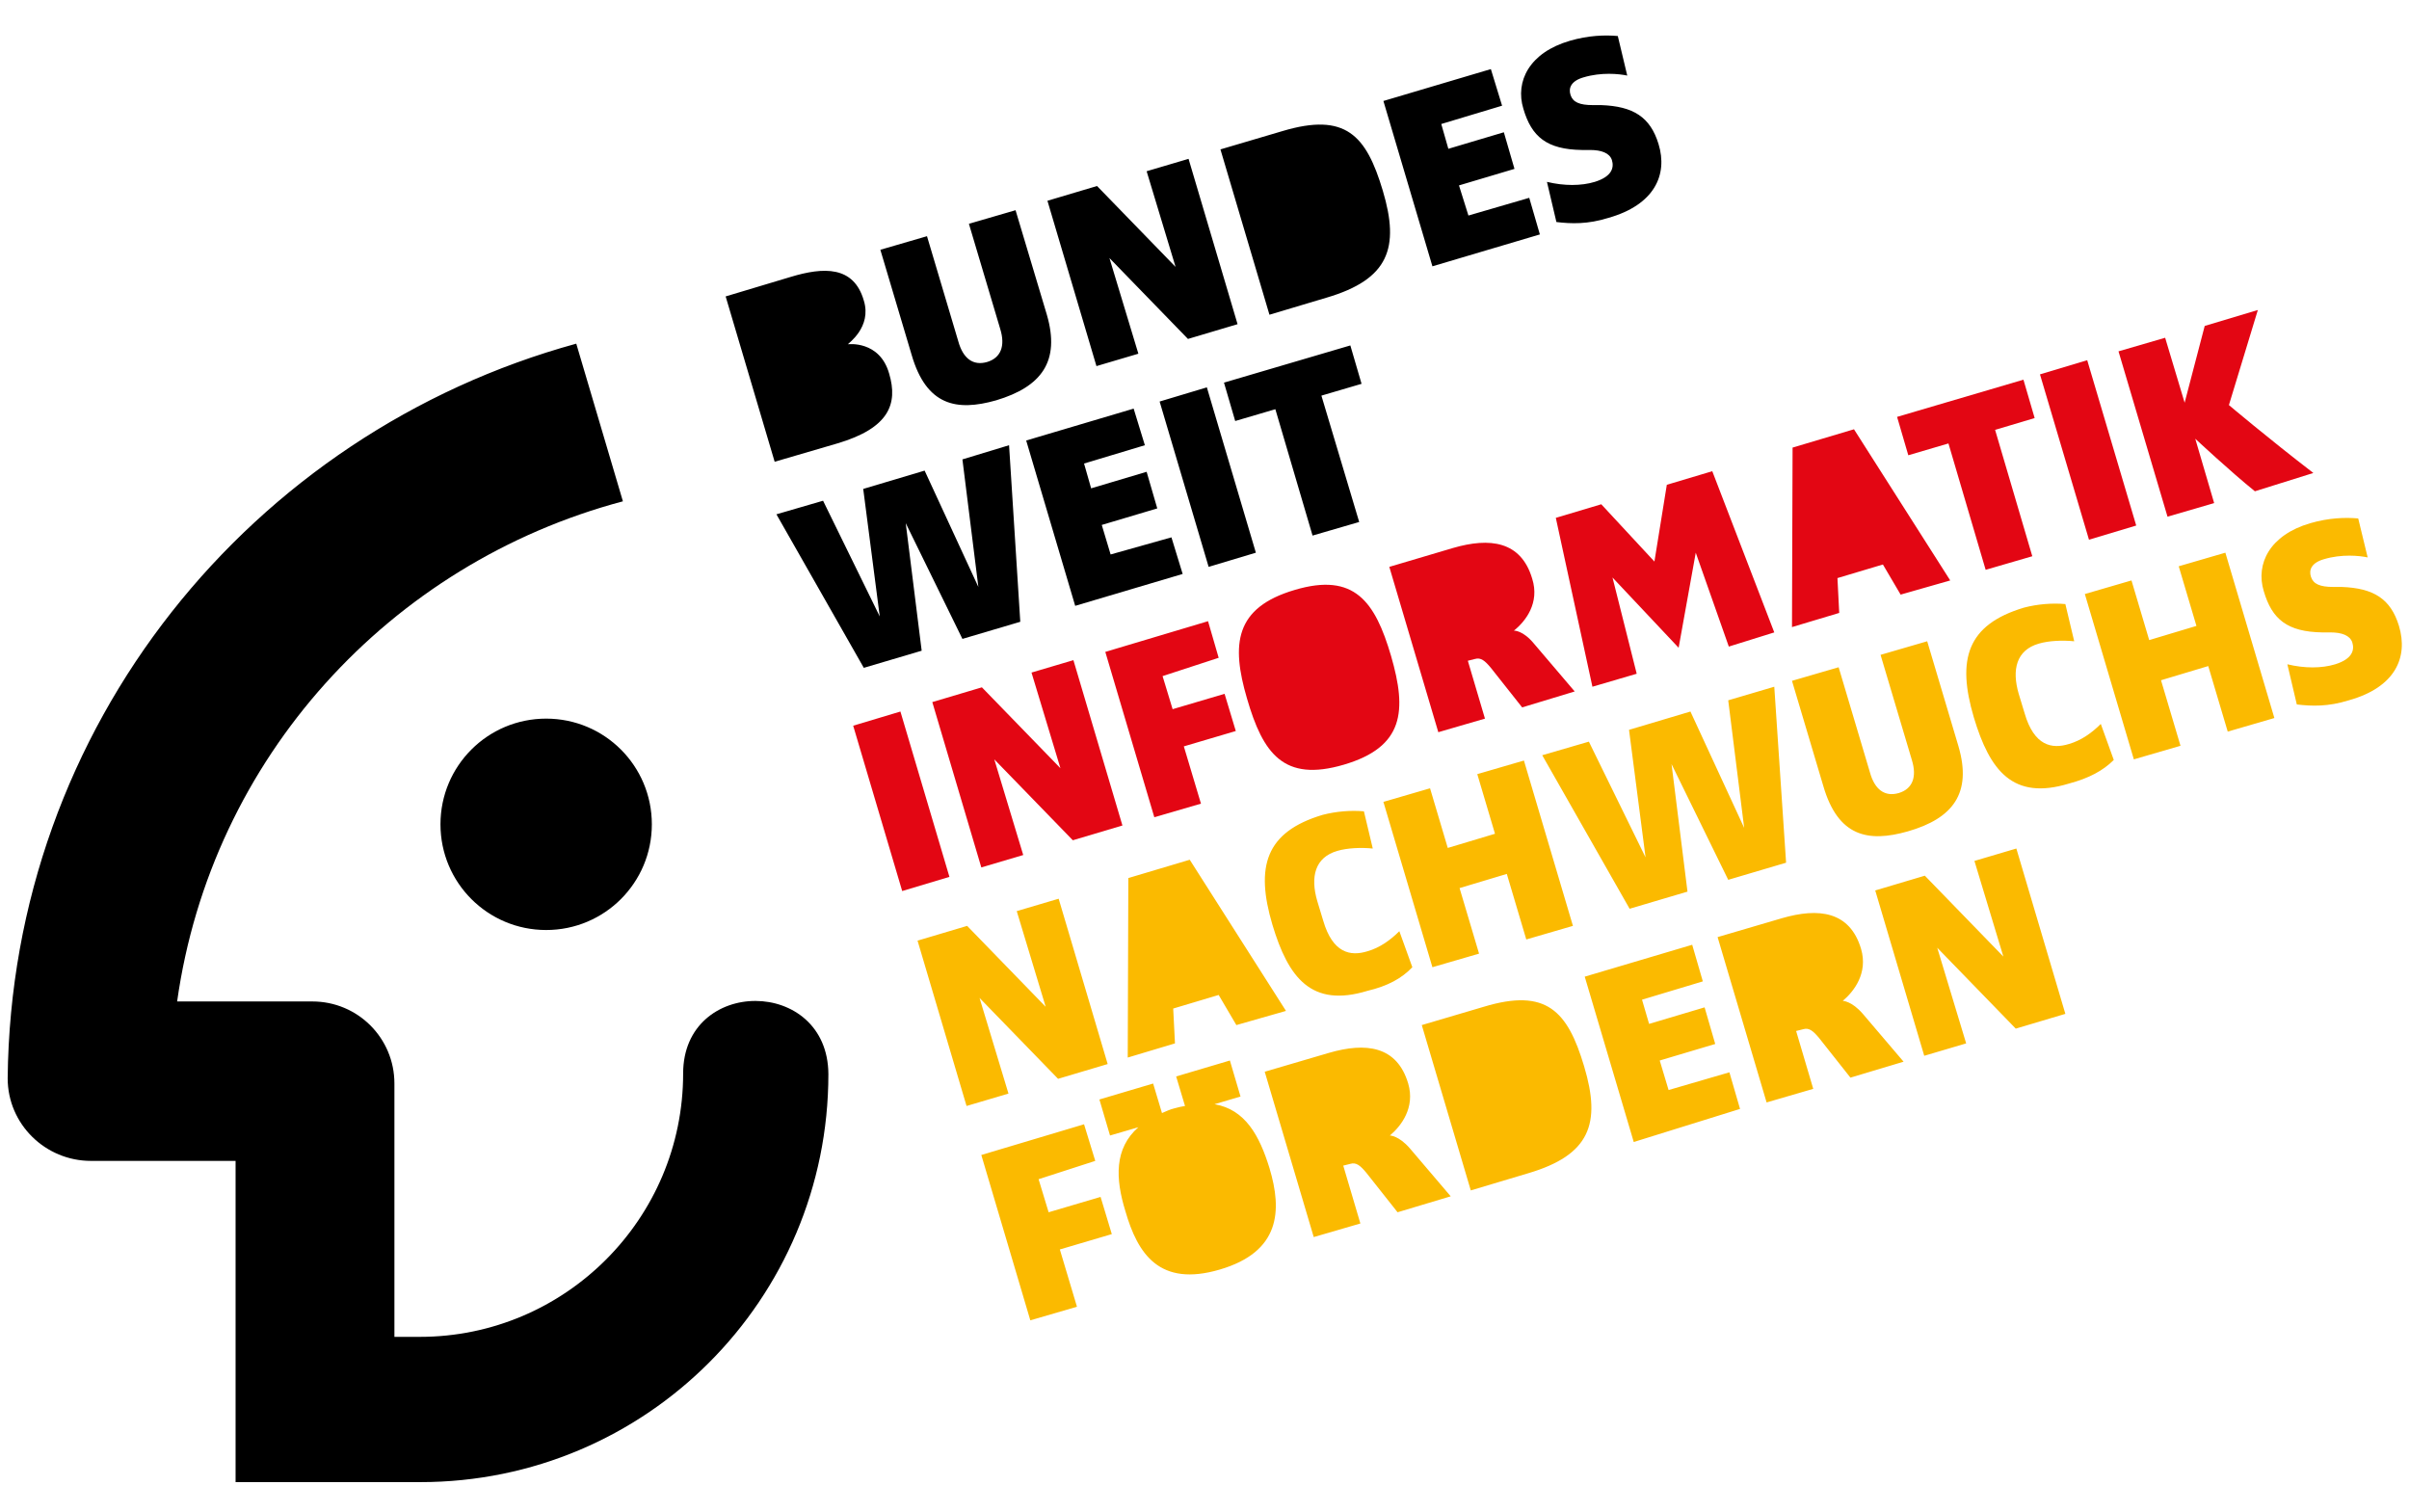 <?xml version="1.0" encoding="utf-8"?>
<!-- Generator: Adobe Illustrator 26.5.0, SVG Export Plug-In . SVG Version: 6.00 Build 0)  -->
<svg version="1.1" id="Ebene_1" xmlns="http://www.w3.org/2000/svg" xmlns:xlink="http://www.w3.org/1999/xlink" x="0px" y="0px"
	 viewBox="0 0 408 256" style="enable-background:new 0 0 408 256;" xml:space="preserve">
<style type="text/css">
	.st0{fill:#E30613;}
	.st1{fill:#FBBA00;}
</style>
<g>
	<path class="st0" d="M391.8,80.1c-7.8-6-14.3-11.5-14.3-11.5l4.9-16.1l-9,2.7l-3.4,13l0,0l-3.3-11l-7.9,2.3l8.3,28l7.9-2.3
		l-3.2-10.9l0,0c0,0,6,5.6,10.1,8.9L391.8,80.1z M361.8,89l-8.3-28l-8,2.4l8.3,28L361.8,89z M344.6,70.8l-1.9-6.5l-21.4,6.3l1.9,6.5
		l6.8-2l6.3,21.4l7.9-2.3l-6.3-21.4L344.6,70.8z M330.3,98.3l-16.3-25.6l-10.4,3.1l-0.1,30.4l8-2.4l-0.3-5.9l7.7-2.3l3,5.1
		L330.3,98.3z M300.5,107.1L290,79.8l-7.7,2.3l-2.1,13l0,0l-9-9.7l-7.7,2.3l6.2,28.6l7.5-2.2l-4.1-16.3l0,0l11.2,11.9l2.9-16.1l0,0
		l5.6,15.9L300.5,107.1z M266.7,117.1l-6.9-8.1c-1.9-2.3-3.4-2.2-3.4-2.2l0,0c2-1.6,4.4-4.7,3.1-8.8c-1.9-6.4-7.2-7-13.4-5.2
		L235.3,96l8.3,28l7.9-2.3l-2.9-9.8l1.2-0.3c1-0.3,1.7,0.3,2.7,1.5l5.3,6.7L266.7,117.1z M235.6,111.1c-2.7-9.2-6.2-14.2-16.3-11.2
		c-10.2,3-10.8,9.2-8.1,18.4c2.7,9.3,6.2,14.2,16.4,11.2C237.8,126.5,238.3,120.4,235.6,111.1 M206.4,111.4l-1.8-6.2l-17.4,5.2
		l8.3,28l7.9-2.3l-2.9-9.7l8.8-2.6l-1.9-6.3l-8.8,2.6l-1.7-5.6L206.4,111.4z M190.1,139.8l-8.3-28l-7.1,2.1l4.9,16.2l0,0l-13.3-13.7
		l-8.4,2.5l8.3,28l7.1-2.1l-4.9-16.2l0,0l13.3,13.7L190.1,139.8z M160.8,148.5l-8.3-28l-8,2.4l8.3,28L160.8,148.5z"/>
	<path class="st1" d="M205.7,187l4.4-1.3l-1.8-6.1l-9.1,2.7l1.5,5c-0.6,0.1-1.1,0.2-1.8,0.4c-0.8,0.2-1.4,0.5-2.1,0.8l-1.5-5
		l-9.1,2.7l1.8,6.1l4.8-1.4c-4.1,3.6-3.9,8.7-2.2,14.2c2.1,7.3,5.8,12.9,16,9.9c10.2-3,10.6-9.9,8.4-17.2
		C213.3,192.3,210.9,187.9,205.7,187 M341.4,174.2l-13.3-13.7l0,0l4.9,16.2l-7.1,2.1l-8.3-28l8.4-2.5l13.3,13.7l0,0l-4.9-16.2
		l7.1-2.1l8.3,28L341.4,174.2z M313.4,182.5l-5.3-6.7c-1-1.2-1.7-1.8-2.7-1.5l-1.2,0.3l2.9,9.8l-7.9,2.3l-8.3-28l10.9-3.2
		c6.2-1.8,11.5-1.2,13.4,5.2c1.2,4.1-1.2,7.2-3.1,8.8l0,0c0,0,1.5,0,3.4,2.2l6.9,8.1L313.4,182.5z M276.7,193.4l-8.3-28l18.2-5.4
		l1.8,6.2l-10.3,3.1l1.2,4.1l9.4-2.8l1.8,6.2l-9.4,2.8l1.5,5l10.3-3l1.8,6.2L276.7,193.4z M258.8,198.7l-9.7,2.9l-8.3-28l10.5-3.1
		c10.6-3.2,14.2,0.7,17,10.1C271.2,190.3,269.3,195.6,258.8,198.7 M236.7,205.3l-5.3-6.7c-1-1.2-1.7-1.8-2.7-1.5l-1.2,0.3l2.9,9.8
		l-7.9,2.3l-8.3-28l10.9-3.2c6.2-1.8,11.5-1.2,13.4,5.2c1.2,4.1-1.2,7.2-3.1,8.8l0,0c0,0,1.5,0,3.4,2.2l6.9,8.1L236.7,205.3z
		 M175.9,199.7l1.7,5.6l8.8-2.6l1.9,6.3l-8.8,2.6l2.9,9.7l-7.9,2.3l-8.3-28l17.4-5.2l1.9,6.2L175.9,199.7z M406.3,106
		c-1.4-4.6-4.3-6.4-9.7-6.6l-1.4,0c-2.3,0-3.4-0.5-3.8-1.7s0.1-2.4,2.2-3c3-0.9,6-0.6,7.4-0.3l-1.6-6.6c-2.2-0.2-5-0.1-8.1,0.8
		c-6.9,2-9.3,6.9-7.9,11.5c1.4,4.8,4,6.9,9.9,7l1.4,0c1.9,0,3.3,0.5,3.7,1.7c0.4,1.3,0,2.8-2.9,3.7c-2.3,0.7-5.2,0.7-8.1,0l1.6,6.8
		c2.5,0.3,5.3,0.4,8.8-0.7C405.7,116.4,407.9,111.3,406.3,106 M385.2,121.6l-8.3-28l-7.9,2.3l3,10.1l-8,2.4l-3-10.1l-7.9,2.3l8.3,28
		l7.9-2.3l-3.3-11.1l8-2.4l3.3,11.1L385.2,121.6z M358,128.7l-2.2-6.1c-1.5,1.5-3.3,2.8-5.4,3.4c-2.9,0.9-5.9,0.3-7.5-5.2l-1-3.3
		c-1.2-4.1-0.4-7.4,3.4-8.5c1.7-0.5,4-0.6,6-0.4l-1.5-6.3c-2.2-0.2-4.7,0-7,0.6c-9.7,2.9-11.4,8.8-8.5,18.6
		c2.7,9,6.6,14.1,16.1,11.2C353.8,131.8,356.2,130.5,358,128.7 M331.7,126.4l-5.3-17.8l-7.9,2.3l5.3,17.8c0.9,2.9,0.1,4.9-2.2,5.6
		c-2.4,0.7-4.1-0.6-4.9-3.5l-5.3-17.8l-7.9,2.3l5.3,17.8c2.5,8.6,7.6,9.6,14.3,7.7C330.8,138.6,334,134.3,331.7,126.4 M300.5,116.3
		l-7.8,2.3l2.7,21.6l0,0l-9.1-19.7l-10.4,3.1l2.8,21.6l0,0l-9.6-19.6l-7.9,2.3l14.8,26l9.8-2.9l-2.7-21.6l0,0l9.6,19.6l9.8-2.9
		L300.5,116.3z M266.4,156.8l-8.3-28l-7.9,2.3l3,10.1l-8,2.4l-3-10.1l-7.9,2.3l8.3,28l7.9-2.3l-3.3-11.1l8-2.4l3.3,11.1L266.4,156.8
		z M239.2,163.8l-2.2-6.1c-1.5,1.5-3.3,2.8-5.4,3.4c-2.9,0.9-5.9,0.3-7.5-5.2l-1-3.3c-1.2-4.1-0.4-7.4,3.4-8.5c1.7-0.5,4-0.6,6-0.4
		l-1.5-6.3c-2.2-0.2-4.7,0-7,0.6c-9.7,2.9-11.4,8.8-8.5,18.6c2.7,9,6.6,14.1,16.1,11.2C235,167,237.4,165.7,239.2,163.8
		 M217.8,171.2l-16.3-25.6l-10.4,3.1l-0.1,30.4l8-2.4l-0.3-5.9l7.7-2.3l3,5.1L217.8,171.2z M187.6,180.2l-8.3-28l-7.1,2.1l4.9,16.2
		l0,0l-13.3-13.7l-8.4,2.5l8.3,28l7.1-2.1l-4.9-16.2l0,0l13.3,13.7L187.6,180.2z"/>
	<path d="M209.2,71.3l6.8-2l6.3,21.4l7.9-2.3L223.8,67l6.8-2l-1.9-6.5l-21.4,6.3L209.2,71.3z M196.4,68l8.3,28l8-2.4l-8.3-28
		L196.4,68z M188.1,93.9l-1.5-5l9.4-2.8l-1.8-6.2l-9.4,2.8l-1.2-4.2l10.3-3.1l-1.9-6.2l-18.2,5.4l8.3,28l18.2-5.4l-1.9-6.2
		L188.1,93.9z M163,77.8l2.7,21.6l0,0l-9.1-19.7l-10.4,3.1l2.8,21.6l0,0l-9.6-19.6l-7.9,2.3l14.8,26l9.8-2.9l-2.7-21.6l0,0l9.6,19.6
		l9.8-2.9l-1.9-29.9L163,77.8z M115.7,181.8c0,24.6-20,44.6-44.6,44.6h-4.3l0-42.9c0-7.7-6.2-13.9-13.9-13.9l-22.9,0
		c5.8-41.2,36-74.2,75.5-84.7l-7.9-26.7c-55,15.1-95.7,64.7-96.3,124.4c0,7.8,6.4,14,14.1,14h24.5l0,54.4h27v0h4.3
		c38.2,0,69.1-30.9,69.1-69.1C140.2,165.4,115.7,165.4,115.7,181.8 M92.5,157.5c9.9,0,17.9-8,17.9-17.9c0-9.9-8-17.9-17.9-17.9
		c-9.9,0-17.9,8-17.9,17.9C74.6,149.5,82.6,157.5,92.5,157.5 M143.6,58.3L143.6,58.3c0-0.1,4.1-2.9,2.7-7.4c-1.7-5.9-6.8-5.7-12.4-4
		l-11,3.3l8.3,28l10.6-3.1c8.8-2.6,10.3-6.7,8.8-11.8C149,57.6,143.6,58.3,143.6,58.3 M177.3,53.3L172,35.6l-7.9,2.3l5.3,17.8
		c0.9,2.9,0.1,4.9-2.2,5.6c-2.4,0.7-4.1-0.6-4.9-3.5L157,40l-7.9,2.3l5.3,17.8c2.5,8.6,7.6,9.6,14.3,7.7
		C176.4,65.5,179.6,61.2,177.3,53.3 M209.6,54.9l-8.3-28l-7.1,2.1l4.9,16.2l0,0l-13.3-13.7l-8.4,2.5l8.3,28l7.1-2.1l-4.9-16.2l0,0
		l13.3,13.7L209.6,54.9z M234.2,32.3c-2.8-9.4-6.3-13.3-17-10.1l-10.5,3.1l8.3,28l9.7-2.9C235.2,47.3,237.1,42,234.2,32.3
		 M247.1,31.4l9.4-2.8l-1.8-6.2l-9.4,2.8l-1.2-4.2l10.3-3.1l-1.9-6.2l-18.2,5.4l8.3,28l18.2-5.4l-1.8-6.2l-10.3,3L247.1,31.4z
		 M280.9,24.4c-1.4-4.6-4.3-6.4-9.7-6.6l-1.4,0c-2.3,0-3.4-0.5-3.8-1.7c-0.4-1.2,0.1-2.4,2.2-3c3-0.9,6-0.6,7.4-0.3L274,6.1
		c-2.2-0.2-5-0.1-8.1,0.8c-6.9,2-9.3,6.9-7.9,11.5c1.4,4.8,4,6.9,9.9,7l1.4,0c1.9,0,3.3,0.5,3.7,1.7c0.4,1.3,0,2.8-2.9,3.7
		c-2.3,0.7-5.2,0.7-8.1,0l1.6,6.8c2.5,0.3,5.3,0.4,8.8-0.7C280.2,34.7,282.5,29.6,280.9,24.4"/>
</g>
</svg>
